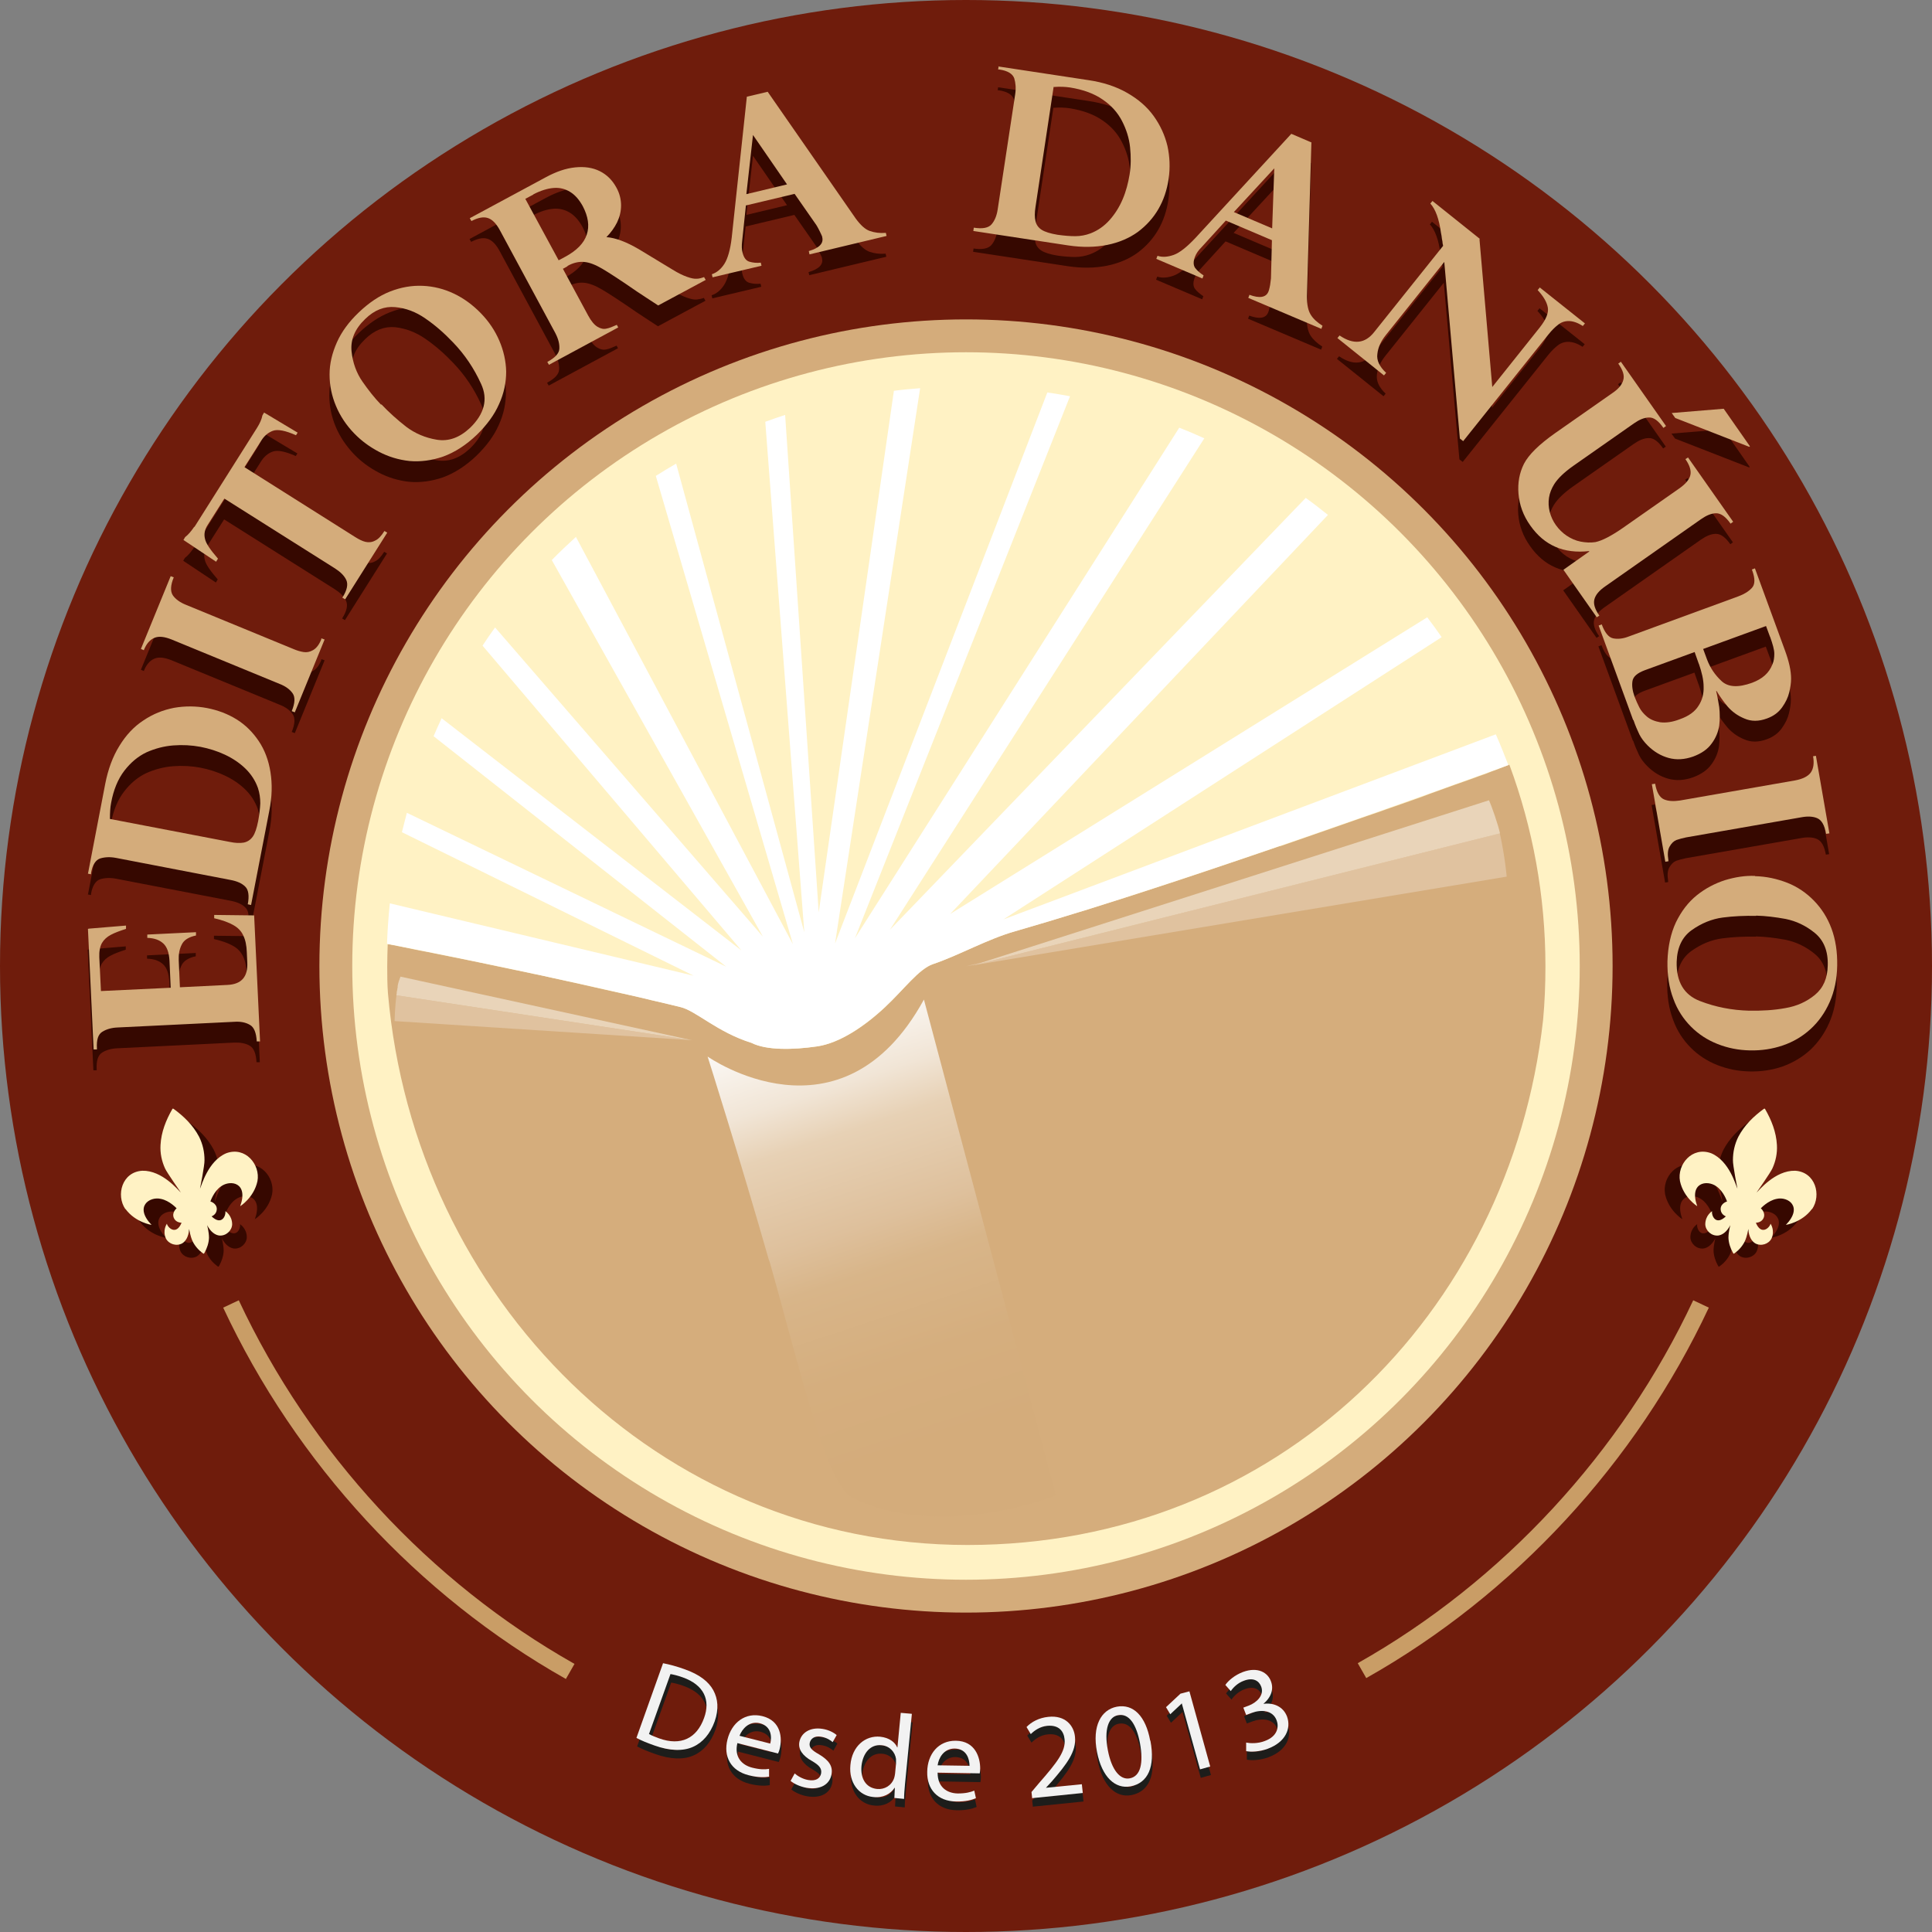 <?xml version="1.0" encoding="UTF-8"?>
<svg id="Camada_1" xmlns="http://www.w3.org/2000/svg" xmlns:xlink="http://www.w3.org/1999/xlink" version="1.1" viewBox="0 0 817.2 817.2">
  <rect x="0" y="0" width="817.2" height="817.2" fill="#808080" stroke="none"/>
  <!-- Generator: Adobe Illustrator 29.2.1, SVG Export Plug-In . SVG Version: 2.1.0 Build 116)  -->
  <defs>
    <style>
      .st0 {
        fill: none;
      }

      .st1 {
        fill: #360800;
      }

      .st2 {
        fill: #d5ad7c;
      }

      .st3 {
        fill: #c99d66;
      }

      .st4 {
        fill: url(#linear-gradient);
      }

      .st5 {
        fill: #1d1d1b;
      }

      .st6 {
        fill: #6f1c0c;
      }

      .st7 {
        fill: #fff2c4;
      }

      .st8 {
        fill: #fff;
      }

      .st9 {
        fill: #e0c29f;
      }

      .st10 {
        fill: #e9d4b9;
      }

      .st11 {
        fill: #f2f2f2;
      }

      .st12 {
        fill: #d4ac7b;
      }
    </style>
    <linearGradient id="linear-gradient" x1="351.7" y1="334.3" x2="407.1" y2="524.7" gradientTransform="translate(-24.9 100.9) rotate(-2)" gradientUnits="userSpaceOnUse">
      <stop offset="0" stop-color="#fff"/>
      <stop offset=".2" stop-color="#f1e5d6"/>
      <stop offset=".3" stop-color="#e7d1b5"/>
      <stop offset=".5" stop-color="#dec09c"/>
      <stop offset=".6" stop-color="#d8b589"/>
      <stop offset=".8" stop-color="#d5ae7e"/>
      <stop offset="1" stop-color="#d4ac7b"/>
    </linearGradient>
  </defs>
  <line class="st0" x1="528.8" y1="1475.9" x2="528.8" y2="1444"/>
  <g>
    <circle class="st6" cx="408.6" cy="408.6" r="408.6"/>
    <g>
      <path class="st5" d="M280.7,707.1c2.7.5,6,1.4,9.3,2.6,6.2,2.2,10,5.2,12,8.8,2,3.7,2.4,8,.6,13.2-1.9,5.3-5.1,9-9.2,10.8-4.2,1.9-9.9,1.7-16.3-.6-3.1-1.1-5.6-2.1-7.6-3.2l11.3-31.7ZM274.9,737.1c1,.6,2.6,1.2,4.2,1.8,9.2,3.3,15.9,0,19-8.6,2.8-7.6,0-14-9-17.2-2.2-.8-4-1.2-5.2-1.4l-9.1,25.4Z"/>
      <path class="st5" d="M312.2,740.9c-1.4,5.9,1.9,9.3,6.3,10.4,3.2.8,5.3.8,7.1.5v3.3c-1.8.3-4.7.4-8.6-.6-7.6-1.9-10.8-7.9-9-15.1,1.8-7.2,7.6-11.7,14.8-9.9,8,2,8.4,9.4,7.3,13.8-.2.9-.5,1.5-.7,2l-17.2-4.4ZM326.1,741.1c.7-2.7.6-7.3-4.4-8.6-4.5-1.1-7.5,2.4-8.6,5.3l13,3.3Z"/>
      <path class="st5" d="M336.4,753.7c1.2,1.1,3.4,2.4,5.7,2.8,3.3.6,5.1-.7,5.5-2.7.4-2.1-.7-3.5-3.8-5.3-4.2-2.3-5.9-5.1-5.4-8,.7-3.9,4.5-6.5,9.9-5.6,2.5.4,4.6,1.5,5.9,2.6l-1.7,3c-.9-.8-2.5-1.9-4.9-2.3-2.7-.5-4.4.8-4.8,2.6-.4,2,1,3.2,4,4.9,4,2.4,5.9,4.9,5.2,8.5-.8,4.2-4.7,6.6-10.6,5.6-2.7-.5-5.1-1.6-6.7-2.9l1.7-3.1Z"/>
      <path class="st5" d="M386,728.6l-2.9,29.6c-.2,2.2-.4,4.6-.4,6.3l-4.1-.4.2-4.3h-.1c-1.7,2.6-4.9,4.4-9.1,3.9-6.1-.6-10.3-6.1-9.6-13.5.7-8.1,6.4-12.6,12.6-12,3.9.4,6.3,2.4,7.2,4.5h.1s1.4-14.6,1.4-14.6l4.6.4ZM379.3,749.5c0-.6,0-1.3,0-1.9-.4-2.9-2.7-5.5-6.1-5.8-4.7-.5-7.9,3.3-8.5,8.7-.5,5,1.6,9.3,6.6,9.8,3.1.3,6.1-1.4,7.2-4.6.2-.6.3-1.2.4-1.9l.4-4.2Z"/>
      <path class="st5" d="M396.9,753.6c0,6,3.9,8.6,8.5,8.7,3.3,0,5.3-.5,7-1.2l.7,3.2c-1.6.7-4.4,1.5-8.4,1.4-7.8-.1-12.4-5.2-12.2-12.6s4.7-13.2,12.1-13.1c8.3.1,10.3,7.2,10.3,11.7,0,.9-.1,1.6-.2,2.1l-17.8-.3ZM410.4,750.6c0-2.8-1.1-7.3-6.3-7.4-4.7,0-6.8,4.1-7.2,7.1l13.4.2Z"/>
      <path class="st5" d="M436.9,764.3l-.3-2.7,3.2-3.8c7.8-8.9,11.3-13.5,10.8-18.5-.3-3.3-2.3-6.2-7.4-5.7-3.1.3-5.5,2.1-6.9,3.5l-1.8-3c2.1-2.2,5.3-3.9,9.2-4.3,7.3-.8,10.9,3.8,11.3,8.5.6,6.1-3.4,11.4-9.8,18.8l-2.5,2.7h0c0,0,15.2-1.5,15.2-1.5l.4,3.7-21.6,2.2Z"/>
      <path class="st5" d="M486.9,740c2.1,11-1,17.9-8.4,19.3-6.5,1.2-12.1-3.9-14.2-14.6-2.1-10.9,1.7-17.8,8.4-19.1,7-1.3,12.2,4,14.1,14.3ZM468.9,743.9c1.6,8.4,5.2,12.7,9.3,11.9,4.6-.9,5.8-6.5,4.3-14.8-1.5-8-4.6-12.8-9.3-11.9-4,.7-6,6-4.3,14.8Z"/>
      <path class="st5" d="M500.3,724.1h-.1s-4.9,4.6-4.9,4.6l-1.8-3,6.1-5.7,3.8-1,8.8,31.8-4.3,1.2-7.7-27.8Z"/>
      <path class="st5" d="M527.5,740.7c1.5.3,4.8.5,7.8-.7,5.5-2,6-6.1,5-8.7-1.6-4.3-6.4-4.7-10.5-3.2l-2.4.9-1.2-3.1,2.4-.9c3.1-1.2,6.5-4.2,5.2-7.9-.9-2.5-3.3-4.1-7.3-2.6-2.6.9-4.6,2.9-5.6,4.4l-2.3-2.6c1.2-1.8,4-4.2,7.5-5.5,6.3-2.3,10.5.3,11.8,4,1.2,3.2.2,6.6-3.2,9.5h0c4.2-.6,8.4,1.1,10,5.4,1.8,5-.6,10.8-8.2,13.6-3.6,1.3-7.1,1.4-9.1,1v-3.7Z"/>
    </g>
    <circle class="st12" cx="408.6" cy="408.6" r="273.5"/>
    <circle class="st7" cx="408.6" cy="408.6" r="259.6"/>
    <g>
      <path class="st2" d="M638.3,323.5c-.2,0-.3.1-.5.2-.3.1-.7.2-1,.4,0,0,0,0,0,0-.6.2-1.2.4-1.8.7-.3,0-.5.2-.8.3-.4.2-.8.3-1.3.5-.3.1-.5.2-.8.3-.6.2-1.2.4-1.9.7-.5.2-1,.4-1.5.6-1.1.4-2.2.8-3.4,1.2-.5.2-1.1.4-1.6.6-.9.3-1.9.7-2.8,1-.5.2-1.1.4-1.7.6-1.2.4-2.4.9-3.7,1.3-1.2.4-2.4.9-3.6,1.3-2.3.8-4.7,1.7-7.2,2.6-1,.4-1.9.7-2.9,1.1-4.5,1.6-9.2,3.3-14.2,5-.6.2-1.1.4-1.7.6-2.2.8-4.5,1.6-6.9,2.4-1.2.4-2.3.8-3.5,1.2-8.3,2.9-17.1,6-26.1,9.1-2.6.9-5.2,1.8-7.8,2.7,0,0-.2,0-.3,0-3.9,1.3-7.8,2.7-11.7,4-22.7,7.7-46.3,15.6-67.9,22.3-1.9.6-3.7,1.2-5.6,1.7-9.4,2.9-18.4,5.6-26.7,8-11.7,3.3-23.8,10.2-34.7,13.9-6,2-12.4,10.8-20.4,18.3-8.7,8.1-19.1,15.1-28.6,16.5-10.3,1.5-21.5,1.7-27.8-1.5-14.4-4.5-23.4-13.5-29.9-15.1-3.7-.9-7.3-1.8-11-2.6-.9-.2-1.9-.4-2.8-.7-2.8-.7-5.6-1.3-8.3-1.9-.9-.2-1.9-.4-2.8-.6-2.3-.5-4.5-1-6.8-1.5-6-1.4-12-2.7-17.8-4-1.7-.4-3.3-.7-5-1.1-1.2-.3-2.4-.5-3.5-.8-1.3-.3-2.7-.6-4-.8-.3,0-.6-.1-.8-.2-1.3-.3-2.5-.5-3.8-.8-.3,0-.7-.2-1-.2-.8-.2-1.6-.4-2.5-.5-13.1-2.8-24.8-5.2-34-7-2.2-.4-4.2-.9-6.1-1.2-1.6-.3-3.1-.6-4.4-.9-1-.2-2-.4-2.9-.6-.5-.1-1-.2-1.5-.3-.6-.1-1.2-.2-1.8-.4-.3,0-.5-.1-.8-.1-.2,0-.4,0-.5-.1-.3,0-.6-.1-.8-.2-.2,0-.3,0-.4,0,0,0,0,0,0,0-.3,0-.5,0-.7-.1h0c-.1,3.1-.2,6.3-.2,9.4s0,7.6.3,11.3c11.2,129.2,114.3,233.4,245.2,233.4s229.4-97.5,243.4-222c.7-7.5,1-15.1,1-22.8,0-29.9-5.4-58.6-15.2-85.1Z"/>
      <path class="st8" d="M638.3,323.5c-19,6.9-138.3,50.2-208.9,70.4-11.7,3.3-23.8,10.2-34.8,13.9-6,2-12.3,10.8-20.4,18.3-8.7,8.1-19.1,15.1-28.6,16.5-10.3,1.5-21.5,1.7-27.8-1.5-14.4-4.5-23.4-13.5-29.9-15.1-55.9-13.6-118.6-25.7-124.2-26.8.2-5.7.6-11.4,1.2-17.1l128.5,30.6-123.4-60.7c.7-2.8,1.4-5.5,2.1-8.2l135.1,65.1-123.8-97.5c1.1-2.5,2.2-5.1,3.4-7.6l126.8,98.2-109.5-128.9c1.7-2.6,3.5-5.2,5.3-7.7l113.3,130.8-89.3-159.3c3.3-3.4,6.7-6.6,10.2-9.8l91.8,172.3-58-198.1c2.8-1.8,5.7-3.5,8.6-5.2l54.2,198.2-16.5-215.9c2.8-1,5.6-2,8.4-2.9l14.2,210.4,31.8-220.6c3.7-.5,7.4-.8,11.1-1.1l-36,234.9,89.8-233.1c3.2.5,6.5,1,9.6,1.6l-91,229.3,137.2-216c3.6,1.4,7.1,2.9,10.6,4.5l-133,207.9,175.9-182.7c3.2,2.3,6.3,4.7,9.4,7.2l-159.8,168.8,201.8-125.5c2.1,2.8,4.1,5.5,6.1,8.4l-185.4,119.4,208.3-78.3c1.9,4.3,3.6,8.6,5.3,13Z"/>
      <g>
        <polygon class="st9" points="415 407.1 411.6 408.2 411.6 408.2 408.7 408.7 415 407.1"/>
        <path class="st9" d="M637.3,370.8l-225.7,37.5,222.8-55.8c2.3,10.5,2.9,18.3,2.9,18.3Z"/>
      </g>
      <path class="st10" d="M634.5,352.5l-222.8,55.8,3.4-1.1,214.7-68.7c1.1,2.3,3.9,10.3,4.7,14.1Z"/>
      <g>
        <path class="st9" d="M292.8,440l-125.9-8.1s.1-5.6.8-10.9l125.1,19Z"/>
        <path class="st10" d="M292.8,440l-125.1-19h0c0-.3,0-.5.1-.7,0-.1,0-.3,0-.4,0-.4.1-.8.2-1.1,0-.4.1-.7.2-1.1,0,0,0-.1,0-.2,0-.1,0-.2,0-.4.2-1.4.7-2.7,1.2-4l123.3,26.9Z"/>
      </g>
      <path class="st4" d="M325.3,533.2c-12.3-43.1-26-86.3-26-86.3,0,0,56.5,39.8,91.5-24.1l55.8,209.7s-47.8,19.5-86.1,1c-11.1-5.4-22.6-56.4-35.1-100.3Z"/>
    </g>
    <g>
      <path class="st1" d="M37.5,401.6l15.7-1.3v1.4c-2.5.8-4.7,1.6-6.4,2.5-1.7.9-2.9,2-3.8,3.5-.8,1.5-1.2,3.5-1.1,6l.7,14.3,29.5-1.4-.5-11.4c-.2-3.4-1-5.8-2.6-7.3-1.6-1.5-3.8-2.3-6.8-2.4v-1.4c0,0,20.6-1,20.6-1v1.4c-3,.6-5.1,1.9-6,3.8-1,1.9-1.4,4.1-1.3,6.7l.5,11.4,20.2-1c5.9-.3,8.6-3.5,8.3-9.5l-.2-4.3c-.1-2.9-.6-5.3-1.5-7.1-.9-1.8-2.2-3.3-4.2-4.4-1.9-1.1-4.6-2.1-8.1-2.9v-1.4c0,0,16.9.2,16.9.2l2.5,53.3h-1.4c-.2-3.6-1.1-6-2.9-7-1.7-1-3.9-1.4-6.6-1.3l-49.3,2.4c-2.6.1-4.7.7-6.5,1.8-1.7,1.1-2.5,3.4-2.3,7v.5s-1.4,0-1.4,0l-2.4-51Z"/>
      <path class="st1" d="M37.2,378.4l7.3-38c1.2-6.2,3.2-11.6,6-16.1,2.8-4.6,6.3-8.2,10.2-10.8,4-2.7,8.3-4.4,12.9-5.3,4.6-.8,9.3-.8,14,.1,4.6.9,8.8,2.5,12.5,4.8,3.7,2.3,6.8,5.4,9.3,9.1,2.5,3.7,4.2,8.1,5,13.2.8,5,.7,10.5-.5,16.4l-7.7,39.8-1.4-.3c.7-3.6.4-6.2-1.1-7.5-1.4-1.4-3.5-2.3-6.2-2.8l-48.3-9.3c-2.6-.5-4.8-.4-6.8.2-1.9.6-3.3,2.7-3.9,6.2v.5c0,0-1.5-.3-1.5-.3ZM46.4,355.2l50.6,9.7c2.4.5,4.4.6,6,.3,1.5-.3,2.8-1.1,3.8-2.5,1-1.4,1.7-3.6,2.3-6.6.5-2.7.8-5.2.9-7.5,0-2.2-.3-4.4-1-6.5-1.1-3.1-2.9-5.9-5.4-8.3-2.5-2.4-5.4-4.3-8.6-5.8-3.2-1.5-6.7-2.6-10.3-3.3-3.8-.7-7.6-.9-11.5-.6-3.9.3-7.7,1.3-11.3,2.9-3.6,1.7-6.7,4.3-9.4,7.8-2.7,3.5-4.6,8-5.6,13.6-.4,2-.5,4.3-.5,6.9Z"/>
      <path class="st1" d="M60.8,283.8l-1.2-.5,12.6-30.8,1.3.5c-1.4,3.4-1.5,5.9-.4,7.6,1.1,1.6,3,3,5.5,4l45.7,18.8c1.4.6,2.8,1,4.1,1.2,1.3.2,2.6,0,4-.8,1.4-.8,2.6-2.3,3.5-4.6v-.4c.1,0,1.4.5,1.4.5l-12.6,30.8-1.3-.5c1.4-3.4,1.5-5.9.4-7.5-1.1-1.6-2.9-3-5.5-4l-45.7-18.8c-3-1.2-5.4-1.5-7.3-.7-1.9.8-3.4,2.5-4.5,5.3Z"/>
      <path class="st1" d="M82.2,231.6l26.4-41.8c1.2-1.9,2-3.7,2.3-5.3l.7-1.2,14.2,8.5-.7,1.1c-4.5-2-7.7-2.6-9.7-1.9-2,.7-3.7,2.1-5,4.2l-7.1,11.2,46.9,29.6c1.6,1,3,1.7,4.3,2,1.3.3,2.7.2,4-.5,1.4-.6,2.7-2,4-4.1l1.2.7-17.8,28.2-1.2-.7c2-3.1,2.5-5.6,1.7-7.4-.8-1.8-2.4-3.4-4.7-4.9l-46.9-29.6-7.1,11.2c-1.2,1.9-1.6,3.8-1.1,5.8.4,2,2.3,4.7,5.5,8.4l-.8,1.3-13.8-9.2.7-1.2c1.3-1,2.5-2.4,3.8-4.3Z"/>
      <path class="st1" d="M149.7,192.1c-3.3-3.5-5.9-7.3-7.7-11.6-1.8-4.3-2.7-8.7-2.7-13.3,0-4.6,1.1-9.1,3.1-13.6,2-4.5,5.1-8.7,9.3-12.7,4.2-4,8.6-7,13.2-8.8,4.6-1.8,9.2-2.6,13.8-2.4,4.6.2,9,1.3,13.2,3.3,4.2,2,8,4.8,11.4,8.3,3.4,3.5,6,7.4,7.8,11.6,1.8,4.2,2.8,8.6,2.9,13.1,0,4.5-.9,9.1-3,13.7-2,4.6-5.2,8.9-9.4,13-4.6,4.4-9.3,7.4-14.2,9.2-4.9,1.7-9.7,2.3-14.3,1.9-4.6-.5-8.9-1.8-12.9-3.9-4-2.1-7.4-4.6-10.4-7.7ZM161.2,179.8c3.3,3.5,6.8,6.6,10.6,9.4s8.1,4.7,13,5.5c5,.8,9.6-.9,14-5,6.1-5.9,7.7-12.1,4.7-18.7-3-6.6-6.9-12.4-11.8-17.5-3.8-4-7.7-7.4-11.8-10.2-4-2.8-8.3-4.4-12.8-4.9-4.5-.4-8.7,1.2-12.6,5-4.4,4.2-6.3,8.8-5.8,13.6.5,4.9,2.1,9.2,4.6,12.8,2.5,3.7,5.1,6.9,7.9,9.8Z"/>
      <path class="st1" d="M240,121.4l-2,1.1,10.7,19.8c1.3,2.4,2.6,3.9,3.9,4.7,1.3.8,2.6,1.1,3.8.8,1.2-.2,2.6-.8,4.4-1.6l.6,1.1-29.3,15.8-.7-1.2c3.3-1.8,5-3.6,5.1-5.6.1-2-.4-4.1-1.7-6.6l-23.4-43.4c-1.6-3-3.3-4.7-5.2-5.3-1.9-.6-4.2-.1-6.9,1.3l-.7-1.2,32.3-17.4c4.3-2.3,8.3-3.7,12.3-4.1,3.9-.4,7.4.1,10.4,1.6,3,1.5,5.3,3.8,7,6.9,1.4,2.5,2,5.1,2,7.6,0,2.5-.6,4.9-1.7,7.2-1.1,2.2-2.6,4.3-4.5,6.2,3.9.3,8.4,2,13.7,5.1l14.2,8.6c2.4,1.5,4.5,2.5,6.2,3.1,1.7.6,3.1.9,4.1.8s2.1-.3,3.1-.7l.7,1.2-20.1,10.8c-3.8-2.5-6.8-4.4-9-5.9-6.8-4.7-11.7-7.9-14.6-9.6-2.9-1.7-5.4-2.7-7.7-2.9-2.2-.2-4.6.3-7.1,1.7ZM225.5,91.1l-3.4,1.8,14.1,26,2.8-1.5c4.8-2.6,7.9-5.7,9.1-9.4,1.2-3.6.6-7.6-1.7-12-1.5-2.7-3.2-4.7-5.3-6-2.1-1.3-4.4-1.9-7-1.7-2.6.2-5.5,1.1-8.5,2.7Z"/>
      <path class="st1" d="M324.6,47.6l37.3,53.7c2,2.7,3.9,4.5,5.9,5.2,2,.7,4.2,1,6.8.8l.3,1.3-32.6,7.8-.3-1.3c4.4-1.3,6.3-3.2,5.7-5.8,0-.4-.3-1-.6-1.6s-.7-1.4-1.1-2.2c-.4-.8-.7-1.2-.8-1.4l-9.2-13.2-20.6,4.9-1.6,15.2c-.2,1.8-.2,3.4.2,4.8.5,2.1,1.5,3.4,2.9,3.8,1.4.4,3,.6,4.8.4l.3,1.3-20.7,4.9-.3-1.3c2.1-.7,3.9-2.2,5.3-4.4,1.4-2.2,2.5-5.9,3.1-11.1l6.4-59.6,8.9-2.1ZM315.7,90.9l17.2-4.1-14.4-20.9-2.8,25Z"/>
      <path class="st1" d="M422.1,36.9l38.2,5.8c6.2.9,11.7,2.7,16.4,5.4,4.7,2.7,8.4,5.9,11.2,9.8,2.8,3.9,4.7,8.1,5.8,12.6,1,4.6,1.2,9.2.5,14-.7,4.7-2.1,8.9-4.3,12.7-2.2,3.8-5.1,7-8.7,9.7-3.6,2.6-8,4.5-13,5.5-5,1-10.5,1.1-16.5.2l-40.1-6.1.2-1.4c3.7.6,6.2,0,7.5-1.4,1.3-1.5,2.2-3.6,2.6-6.3l7.3-48.7c.4-2.6.2-4.8-.4-6.8-.7-1.9-2.8-3.2-6.3-3.7h-.5c0,0,.2-1.4.2-1.4ZM445.6,45.3l-7.7,51c-.4,2.5-.4,4.5,0,6,.3,1.5,1.2,2.8,2.6,3.7,1.4.9,3.7,1.6,6.7,2.1,2.8.4,5.3.6,7.5.6,2.2,0,4.4-.4,6.5-1.2,3.1-1.2,5.8-3.1,8.1-5.7,2.3-2.6,4.1-5.5,5.5-8.8,1.4-3.3,2.3-6.8,2.9-10.4.6-3.8.6-7.6.2-11.5-.4-3.9-1.6-7.6-3.4-11.1-1.8-3.5-4.5-6.6-8.2-9.1-3.6-2.5-8.2-4.2-13.8-5.1-2-.3-4.3-.4-6.9-.2Z"/>
      <path class="st1" d="M554.6,68.9l-1.9,65.3c0,3.4.5,5.9,1.6,7.7,1.1,1.7,2.8,3.3,5,4.7l-.5,1.3-30.9-13.1.5-1.3c4.3,1.6,7,1.1,8-1.3.2-.4.3-.9.5-1.7.2-.7.3-1.6.4-2.4.1-.9.2-1.4.2-1.6l.4-16.1-19.5-8.3-10.3,11.3c-1.3,1.3-2.2,2.6-2.7,3.9-.8,2-.8,3.6,0,4.8.9,1.2,2.1,2.2,3.6,3.2l-.5,1.3-19.5-8.3.5-1.3c2.1.7,4.4.5,6.9-.4,2.5-.9,5.5-3.3,9.1-7.1l40.6-44.1,8.4,3.6ZM521.8,98.5l16.2,6.9.9-25.4-17.1,18.5Z"/>
      <path class="st1" d="M625.7,110.1l5.4,62.4,20.1-25.2c2.6-3.3,3.8-6.1,3.4-8.4-.4-2.3-1.8-4.7-4.3-7.4l.9-1.1,19.1,15.2-.9,1.1c-2.3-1.5-4.3-2.1-6.1-2.1-1.8,0-3.3.6-4.5,1.6-1.3,1-2.6,2.3-3.9,3.9l-36.2,45.3-1.4-1.1-6.6-74.7-24.7,30.9c-2.1,2.6-3.3,5.2-3.6,8-.3,2.7.9,5.4,3.7,8l-.9,1.1-19.7-15.8.9-1.1c5.9,4,10.8,3.5,14.7-1.5l29.1-36.4c0-.2-.1-.6-.2-1,0-.4-.1-1.1-.3-2-.1-.9-.2-1.7-.4-2.5-.8-5.9-2.3-10-4.5-12.4l.9-1.1,20,16Z"/>
      <path class="st1" d="M661.2,249.7l10.9-7.7v-.2c-10.8,1.2-19-2.4-24.9-10.8-3-4.2-4.6-8.7-5-13.4-.4-4.7.4-8.9,2.3-12.7,2-3.9,6.4-8.2,13.2-13l24.3-17c2.5-1.7,4-3.5,4.5-5.4.6-1.9-.1-4.2-2.1-7l1.1-.8,19.1,27.2-1.1.8c-2.1-3-4.1-4.5-6.1-4.4-2,0-4.1.9-6.4,2.5l-25.7,18c-3.8,2.7-6.4,5.2-8,7.7-1.1,1.8-1.9,3.7-2.2,5.7-.3,2-.2,4,.3,6,.5,2,1.4,3.9,2.6,5.6,1.3,1.8,2.8,3.3,4.6,4.5,1.8,1.2,3.8,2,5.9,2.5,2.1.5,4.2.5,6.2.2,2.9-.6,6.7-2.6,11.5-5.9l24-16.8c2.7-1.9,4.3-3.8,4.7-5.7.4-1.9-.3-4.1-2.1-6.7l1.1-.7,19.1,27.2-1.1.8c-2.1-3-4.1-4.4-6.1-4.4-2,0-4.1.9-6.4,2.5l-40.5,28.4c-2.6,1.8-4.1,3.6-4.6,5.5-.5,1.9.2,4.2,2.1,6.9l-1.1.7-14.1-20.1ZM729,181.6l11.1,15.9-.3.2-31.3-12.2-1.5-2.1,21.9-1.8Z"/>
      <path class="st1" d="M690.7,313.4l-14.6-40,1.3-.5c1.3,3.5,2.9,5.4,4.8,5.9,1.9.4,4.2.2,6.7-.8l46.4-17c2.4-.9,4.2-2,5.6-3.5,1.3-1.5,1.4-3.9.2-7.3l-.2-.5,1.3-.5,12.7,34.7c1.7,4.6,2.6,8.6,2.6,12,0,1.8-.3,3.7-.8,5.8-.5,2.1-1.5,4.2-3,6.3-1.5,2.1-3.6,3.7-6.4,4.7-3.5,1.3-6.7,1.3-9.6,0-2.9-1.2-5.2-2.9-7.1-5.1-1.8-2.2-3.4-4.3-4.6-6.5h-.2c.5,2,.9,4.3,1.3,6.8.3,2.6.3,5.2,0,7.8-.4,2.6-1.4,5.2-3.2,7.6-1.7,2.4-4.3,4.2-7.8,5.5-3.7,1.3-7.1,1.5-10.4.6-3.3-.9-6.3-2.7-8.9-5.3-1.5-1.5-2.7-3.1-3.5-4.7-.8-1.7-1.7-3.7-2.5-6.1ZM718.5,289.6l-1.8-5.1-21.1,7.7c-3.2,1.2-4.9,2.7-5.2,4.6-.3,1.9,0,4.1.9,6.6.6,1.6,1.3,3.1,2,4.5.7,1.4,1.8,2.7,3.2,3.9,1.4,1.2,3.3,2,5.6,2.4,2.3.3,5.1,0,8.4-1.3,3.7-1.3,6.3-3.2,7.8-5.6,1.6-2.4,2.3-5.1,2.2-8.1,0-3-.8-6.2-2-9.7ZM748.6,278.1l-1.7-4.6-26.6,9.7,1.7,4.6c1.3,3.4,3.3,6.4,6.1,9,2.8,2.6,7.1,2.8,12.9.7,4.3-1.6,7.1-4.1,8.6-7.8.6-1.3.8-2.8.8-4.5,0-1.7-.7-4.1-1.8-7.2Z"/>
      <path class="st1" d="M766.7,328.7l1.3-.2,5.7,32.8-1.4.2c-.6-3.6-1.9-5.8-3.7-6.6-1.8-.8-4.1-.9-6.8-.4l-48.7,8.5c-1.5.3-2.9.7-4.1,1.1-1.2.5-2.1,1.4-2.9,2.8s-.9,3.3-.5,5.8v.4c0,0-1.3.2-1.3.2l-5.7-32.8,1.4-.2c.6,3.6,1.9,5.8,3.7,6.6,1.8.8,4.1.9,6.8.5l48.7-8.5c3.2-.6,5.4-1.7,6.6-3.3,1.2-1.7,1.5-3.9,1-6.9Z"/>
      <path class="st1" d="M742.2,379.4c4.8.1,9.3,1.1,13.6,2.8,4.3,1.8,8.1,4.3,11.3,7.6s5.7,7.2,7.4,11.8c1.7,4.6,2.5,9.8,2.4,15.6-.1,5.8-1.2,11-3.2,15.5-2,4.5-4.7,8.3-8,11.4-3.4,3.1-7.3,5.4-11.7,7-4.4,1.5-9,2.2-13.9,2.1-4.9-.1-9.4-1-13.7-2.7-4.3-1.7-8-4.1-11.2-7.3-3.2-3.2-5.8-7.1-7.5-11.8-1.8-4.7-2.6-10-2.5-15.9.2-6.3,1.4-11.8,3.6-16.5,2.3-4.7,5.2-8.5,8.8-11.4,3.6-2.9,7.6-5,11.9-6.4,4.3-1.3,8.6-1.9,12.8-1.8ZM742.7,396.2c-4.8-.1-9.5.1-14.1.7-4.7.6-9,2.4-13.1,5.3-4.1,2.9-6.2,7.4-6.4,13.4-.2,8.5,3.1,14,9.8,16.6,6.7,2.5,13.6,3.9,20.7,4.1,5.5.1,10.7-.2,15.5-1.1,4.8-.8,9-2.7,12.5-5.6,3.5-2.9,5.3-7,5.4-12.4.1-6.1-1.7-10.7-5.5-13.8-3.8-3.1-7.9-5-12.3-5.9-4.4-.8-8.5-1.3-12.5-1.4Z"/>
    </g>
    <g>
      <path class="st12" d="M37.6,392.8l15.7-1.3v1.4c-2.5.8-4.7,1.6-6.4,2.5-1.7.9-2.9,2-3.8,3.5-.8,1.5-1.2,3.5-1.1,6l.7,14.3,29.5-1.4-.5-11.4c-.2-3.4-1-5.8-2.6-7.3-1.6-1.5-3.8-2.3-6.8-2.4v-1.4c0,0,20.6-1,20.6-1v1.4c-3,.6-5.1,1.9-6,3.8-1,1.9-1.4,4.1-1.3,6.7l.5,11.4,20.2-1c5.9-.3,8.6-3.5,8.3-9.5l-.2-4.3c-.1-2.9-.6-5.3-1.5-7.1-.8-1.8-2.2-3.3-4.2-4.4-1.9-1.1-4.6-2.1-8.1-2.9v-1.4c0,0,16.9.2,16.9.2l2.5,53.3h-1.4c-.2-3.6-1.1-6-2.9-7-1.7-1-3.9-1.5-6.6-1.3l-49.3,2.4c-2.6.1-4.7.7-6.5,1.8s-2.5,3.4-2.3,7v.5s-1.4,0-1.4,0l-2.4-51Z"/>
      <path class="st12" d="M37.2,369.6l7.3-38c1.2-6.2,3.2-11.6,6-16.1,2.8-4.6,6.2-8.2,10.2-10.8,4-2.7,8.3-4.4,12.9-5.3,4.6-.8,9.3-.8,14,.1,4.6.9,8.8,2.5,12.5,4.8,3.7,2.3,6.8,5.4,9.3,9.1,2.5,3.7,4.2,8.1,5,13.2.8,5,.7,10.5-.5,16.4l-7.7,39.8-1.4-.3c.7-3.6.3-6.2-1.1-7.5-1.4-1.4-3.5-2.3-6.2-2.8l-48.3-9.3c-2.6-.5-4.8-.4-6.8.2-1.9.6-3.3,2.7-3.9,6.2v.5c-.1,0-1.5-.3-1.5-.3ZM46.5,346.4l50.6,9.7c2.4.5,4.4.6,6,.3,1.5-.3,2.8-1.1,3.8-2.5,1-1.4,1.7-3.6,2.3-6.6.5-2.7.8-5.2.9-7.5,0-2.2-.3-4.4-1-6.5-1.1-3.1-2.9-5.9-5.4-8.3-2.5-2.4-5.4-4.3-8.6-5.8-3.2-1.5-6.7-2.6-10.3-3.3-3.8-.7-7.6-.9-11.5-.6-3.9.3-7.7,1.3-11.3,2.9-3.6,1.7-6.7,4.3-9.4,7.8-2.7,3.5-4.6,8.1-5.6,13.6-.4,2-.5,4.3-.5,6.9Z"/>
      <path class="st12" d="M60.8,275l-1.2-.5,12.6-30.8,1.3.5c-1.4,3.4-1.5,5.9-.4,7.6,1.1,1.6,3,3,5.5,4l45.7,18.8c1.4.6,2.8,1,4.1,1.2,1.3.2,2.6,0,4-.8,1.4-.8,2.6-2.3,3.5-4.6v-.4c.1,0,1.4.5,1.4.5l-12.6,30.8-1.3-.5c1.4-3.4,1.5-5.9.4-7.5-1.1-1.6-2.9-3-5.5-4l-45.7-18.8c-3-1.2-5.4-1.5-7.3-.7-1.9.8-3.4,2.5-4.5,5.3Z"/>
      <path class="st12" d="M82.3,222.8l26.4-41.8c1.2-1.9,2-3.7,2.3-5.3l.7-1.2,14.2,8.5-.7,1.1c-4.5-2-7.7-2.6-9.7-1.9-2,.7-3.7,2.1-5,4.2l-7.1,11.2,46.9,29.6c1.6,1,3,1.7,4.3,2,1.3.3,2.7.2,4-.5,1.4-.6,2.7-2,4-4.1l1.2.7-17.8,28.2-1.2-.7c2-3.1,2.5-5.6,1.7-7.4-.8-1.8-2.4-3.4-4.7-4.9l-46.9-29.6-7.1,11.2c-1.2,1.9-1.6,3.8-1.1,5.8.4,2,2.3,4.7,5.5,8.4l-.8,1.3-13.8-9.2.7-1.2c1.3-1,2.5-2.4,3.8-4.3Z"/>
      <path class="st12" d="M149.8,183.3c-3.3-3.4-5.9-7.3-7.7-11.6-1.8-4.3-2.7-8.7-2.7-13.3,0-4.6,1.1-9.1,3.1-13.6,2-4.5,5.1-8.7,9.3-12.7,4.2-4,8.6-7,13.2-8.8,4.6-1.8,9.2-2.6,13.8-2.4,4.6.2,9,1.3,13.2,3.3,4.2,2,8,4.8,11.4,8.3,3.4,3.5,6,7.4,7.8,11.6,1.8,4.2,2.8,8.6,2.9,13.1,0,4.5-.9,9.1-3,13.7-2,4.6-5.2,8.9-9.4,13-4.6,4.4-9.3,7.4-14.2,9.2-4.9,1.7-9.7,2.3-14.3,1.9-4.6-.5-8.9-1.8-12.9-3.9-4-2.1-7.4-4.6-10.4-7.7ZM161.3,171c3.3,3.5,6.8,6.6,10.5,9.5,3.7,2.8,8.1,4.7,13,5.5,5,.8,9.6-.9,14-5,6.1-5.9,7.7-12.1,4.7-18.6-3-6.6-6.9-12.4-11.8-17.5-3.8-4-7.7-7.4-11.8-10.2-4-2.8-8.3-4.4-12.8-4.8-4.5-.4-8.7,1.2-12.6,5-4.4,4.2-6.3,8.8-5.8,13.7.5,4.9,2.1,9.2,4.6,12.8s5.1,6.9,7.9,9.8Z"/>
      <path class="st12" d="M240.1,112.6l-2,1.1,10.7,19.8c1.3,2.4,2.6,3.9,3.9,4.7,1.3.8,2.6,1.1,3.8.8,1.2-.2,2.6-.8,4.4-1.6l.6,1.1-29.3,15.8-.7-1.2c3.3-1.8,5-3.6,5.1-5.6.1-2-.4-4.1-1.7-6.6l-23.4-43.4c-1.6-3-3.3-4.7-5.2-5.3-1.9-.6-4.2-.1-6.9,1.3l-.7-1.2,32.3-17.4c4.3-2.3,8.3-3.7,12.3-4.1,3.9-.4,7.4.1,10.4,1.6,3,1.5,5.3,3.8,7,6.9,1.4,2.5,2,5.1,2,7.6,0,2.5-.6,4.9-1.7,7.2-1.1,2.2-2.6,4.3-4.5,6.2,3.9.3,8.4,2,13.7,5.1l14.2,8.6c2.4,1.5,4.5,2.5,6.2,3.1,1.7.6,3.1.9,4.1.8,1,0,2-.3,3.1-.7l.7,1.2-20.1,10.8c-3.8-2.5-6.8-4.4-9-5.9-6.8-4.7-11.7-7.9-14.6-9.6-2.9-1.7-5.4-2.7-7.7-2.9-2.2-.2-4.6.3-7.1,1.7ZM225.6,82.3l-3.4,1.8,14.1,26,2.8-1.5c4.8-2.6,7.9-5.7,9.1-9.4,1.2-3.6.6-7.6-1.7-12-1.5-2.7-3.2-4.7-5.3-6-2.1-1.3-4.4-1.9-7-1.7-2.6.2-5.5,1.1-8.6,2.7Z"/>
      <path class="st12" d="M324.7,38.8l37.3,53.7c2,2.7,3.9,4.5,5.9,5.2,2,.7,4.2,1,6.8.8l.3,1.3-32.6,7.8-.3-1.4c4.4-1.3,6.3-3.2,5.7-5.8,0-.4-.3-.9-.6-1.6-.3-.7-.7-1.4-1.1-2.2s-.7-1.2-.8-1.4l-9.2-13.2-20.6,4.9-1.6,15.2c-.2,1.8-.2,3.4.2,4.8.5,2.1,1.5,3.4,2.9,3.8,1.4.4,3,.6,4.8.4l.3,1.3-20.7,4.9-.3-1.3c2.1-.7,3.9-2.2,5.3-4.4,1.4-2.2,2.5-5.9,3.1-11.1l6.4-59.6,8.9-2.1ZM315.8,82.1l17.1-4.1-14.4-20.9-2.8,25Z"/>
      <path class="st12" d="M422.2,28.1l38.2,5.8c6.2.9,11.7,2.7,16.4,5.4,4.7,2.7,8.4,5.9,11.2,9.8,2.8,3.9,4.7,8.1,5.8,12.6,1,4.6,1.2,9.2.5,14-.7,4.7-2.1,8.9-4.3,12.7-2.2,3.8-5.1,7-8.7,9.7-3.6,2.6-8,4.5-13,5.5-5,1-10.5,1.1-16.5.2l-40.1-6.1.2-1.4c3.7.6,6.2.1,7.5-1.4,1.3-1.5,2.2-3.6,2.6-6.3l7.4-48.7c.4-2.6.2-4.8-.4-6.8-.7-1.9-2.8-3.2-6.3-3.7h-.5c0,0,.2-1.4.2-1.4ZM445.7,36.5l-7.7,51c-.4,2.5-.4,4.5,0,6,.3,1.5,1.2,2.8,2.6,3.7,1.4.9,3.7,1.6,6.7,2.1,2.8.4,5.3.6,7.5.6,2.2,0,4.4-.4,6.5-1.2,3.1-1.2,5.8-3.1,8.1-5.7,2.3-2.6,4.1-5.5,5.5-8.8,1.4-3.3,2.3-6.8,2.9-10.4.6-3.8.6-7.6.2-11.5-.4-3.9-1.6-7.6-3.4-11.1-1.8-3.5-4.5-6.6-8.2-9.1-3.6-2.5-8.2-4.2-13.8-5.1-2-.3-4.3-.4-6.9-.2Z"/>
      <path class="st12" d="M554.7,60.1l-1.9,65.3c0,3.4.5,5.9,1.6,7.7,1.1,1.8,2.8,3.3,5,4.7l-.5,1.3-30.9-13.1.5-1.3c4.3,1.6,7,1.1,8-1.3.2-.4.3-.9.5-1.7.2-.7.3-1.6.4-2.4.1-.9.2-1.4.2-1.6l.4-16.1-19.5-8.3-10.3,11.3c-1.3,1.3-2.2,2.6-2.7,3.9-.8,2-.8,3.6,0,4.8.9,1.2,2.1,2.2,3.6,3.2l-.5,1.3-19.5-8.3.5-1.3c2.1.7,4.4.5,6.9-.4,2.5-.9,5.5-3.3,9.1-7.1l40.6-44.1,8.4,3.6ZM521.9,89.7l16.2,6.9.9-25.4-17.1,18.5Z"/>
      <path class="st12" d="M625.8,101.3l5.4,62.4,20.1-25.2c2.6-3.3,3.8-6.1,3.4-8.4-.4-2.3-1.8-4.7-4.3-7.4l.9-1.1,19.1,15.2-.9,1.1c-2.3-1.5-4.3-2.1-6-2.1-1.8,0-3.3.6-4.5,1.6-1.3,1-2.6,2.3-3.9,3.9l-36.2,45.3-1.4-1.1-6.6-74.7-24.7,30.9c-2.1,2.6-3.3,5.2-3.6,8-.4,2.7.9,5.4,3.7,8l-.9,1.1-19.7-15.8.9-1.1c5.9,4,10.8,3.5,14.7-1.5l29.1-36.4c0-.2-.1-.6-.2-1,0-.4-.1-1.1-.3-2-.1-.9-.2-1.7-.4-2.5-.8-5.9-2.3-10-4.5-12.4l.9-1.1,20,16Z"/>
      <path class="st12" d="M661.3,241l10.9-7.7v-.2c-10.8,1.2-19-2.4-24.9-10.8-3-4.2-4.6-8.7-5-13.4-.4-4.7.4-8.9,2.3-12.7,2-3.9,6.4-8.2,13.2-13l24.3-17c2.5-1.7,4-3.5,4.5-5.4.6-1.9-.1-4.2-2.1-7l1.1-.8,19.1,27.2-1.1.8c-2.1-3-4.1-4.5-6.1-4.4-2,0-4.1.9-6.4,2.5l-25.7,18c-3.8,2.7-6.4,5.2-8,7.7-1.1,1.8-1.9,3.7-2.2,5.7-.3,2-.2,4,.3,6,.5,2,1.4,3.9,2.6,5.6,1.3,1.8,2.8,3.3,4.6,4.5,1.8,1.2,3.8,2.1,5.9,2.5s4.2.5,6.2.2c2.9-.6,6.7-2.6,11.5-5.9l24-16.8c2.7-1.9,4.3-3.8,4.7-5.7.4-1.9-.3-4.1-2.1-6.7l1.1-.7,19.1,27.2-1.1.8c-2.1-3-4.1-4.4-6.1-4.4-2,0-4.1.9-6.4,2.5l-40.5,28.4c-2.6,1.8-4.1,3.6-4.6,5.5-.5,1.9.2,4.2,2.1,6.9l-1.1.7-14.1-20.1ZM729.1,172.9l11.1,15.9-.3.2-31.3-12.2-1.5-2.1,21.9-1.8Z"/>
      <path class="st12" d="M690.8,304.6l-14.6-40,1.3-.5c1.3,3.5,2.9,5.5,4.8,5.9,1.9.4,4.2.2,6.7-.8l46.4-17c2.4-.9,4.2-2,5.6-3.5s1.4-3.9.2-7.3l-.2-.5,1.3-.5,12.7,34.7c1.7,4.6,2.6,8.6,2.6,12,0,1.8-.3,3.7-.8,5.8-.5,2.1-1.5,4.2-3,6.3-1.5,2.1-3.6,3.7-6.4,4.7-3.5,1.3-6.7,1.3-9.6,0-2.9-1.2-5.2-2.9-7.1-5.1-1.8-2.2-3.3-4.3-4.6-6.5h-.2c.5,2,.9,4.3,1.3,6.8.3,2.6.3,5.2,0,7.8-.4,2.6-1.4,5.2-3.2,7.6-1.7,2.4-4.3,4.2-7.8,5.5-3.7,1.3-7.1,1.5-10.4.6-3.3-.9-6.3-2.7-8.9-5.3-1.5-1.5-2.7-3.1-3.5-4.7-.8-1.7-1.7-3.7-2.5-6.1ZM718.6,280.9l-1.8-5.1-21.1,7.7c-3.2,1.2-4.9,2.7-5.2,4.6-.3,1.9,0,4.1.9,6.6.6,1.6,1.3,3.1,2,4.5.7,1.4,1.8,2.7,3.2,3.9s3.3,2,5.6,2.4c2.3.3,5.1,0,8.4-1.3,3.7-1.3,6.3-3.2,7.8-5.6,1.6-2.4,2.3-5.1,2.2-8.1,0-3-.8-6.2-2-9.7ZM748.7,269.4l-1.7-4.6-26.6,9.7,1.7,4.6c1.3,3.4,3.3,6.4,6.1,9,2.8,2.6,7.1,2.8,12.9.7,4.3-1.6,7.2-4.1,8.6-7.8.6-1.3.8-2.8.8-4.5,0-1.7-.7-4.1-1.8-7.2Z"/>
      <path class="st12" d="M766.8,319.9l1.3-.2,5.7,32.8-1.4.2c-.6-3.6-1.9-5.8-3.7-6.6-1.8-.8-4.1-.9-6.8-.4l-48.7,8.5c-1.5.3-2.9.7-4.1,1.1-1.2.5-2.1,1.4-2.9,2.8-.8,1.4-.9,3.3-.5,5.8v.4c0,0-1.3.2-1.3.2l-5.7-32.8,1.4-.2c.6,3.6,1.9,5.8,3.7,6.6,1.8.8,4.1.9,6.8.5l48.7-8.5c3.2-.6,5.4-1.7,6.6-3.3,1.2-1.7,1.5-4,1-6.9Z"/>
      <path class="st12" d="M742.3,370.6c4.8.1,9.3,1.1,13.7,2.8,4.3,1.7,8.1,4.3,11.3,7.6,3.2,3.3,5.7,7.2,7.4,11.8,1.7,4.6,2.5,9.8,2.4,15.6-.1,5.8-1.2,11-3.2,15.5-2,4.5-4.7,8.3-8.1,11.4-3.4,3.1-7.3,5.4-11.7,6.9-4.4,1.5-9,2.2-13.9,2.1-4.9-.1-9.4-1-13.7-2.7-4.3-1.7-8-4.1-11.2-7.3-3.2-3.2-5.8-7.1-7.5-11.8-1.8-4.7-2.6-10-2.5-15.9.2-6.3,1.4-11.8,3.6-16.5,2.3-4.7,5.2-8.5,8.8-11.4,3.6-2.9,7.6-5,11.9-6.4,4.3-1.3,8.6-2,12.8-1.8ZM742.8,387.4c-4.8-.1-9.5.1-14.1.7-4.6.6-9,2.4-13.1,5.3-4.1,2.9-6.2,7.4-6.4,13.4-.2,8.5,3.1,14,9.8,16.6,6.7,2.6,13.6,3.9,20.7,4.1,5.5.1,10.7-.2,15.5-1.1,4.8-.8,9-2.7,12.5-5.6,3.5-2.9,5.3-7,5.4-12.4.2-6.1-1.7-10.7-5.5-13.8-3.8-3.1-7.9-5-12.3-5.9-4.4-.8-8.5-1.3-12.5-1.4Z"/>
    </g>
    <path class="st3" d="M577.9,709.8l-3.6-6.3c61.3-34.6,111.7-89.1,141.9-153.5l6.6,3.1c-30.8,65.7-82.3,121.4-144.9,156.7Z"/>
    <path class="st3" d="M239.4,710.2c-62.7-35.4-114.2-91.2-145-157.1l6.6-3.1c30.2,64.5,80.6,119.1,142,153.8l-3.6,6.3Z"/>
    <g>
      <path class="st11" d="M280.4,703.5c2.7.5,6,1.4,9.3,2.6,6.2,2.2,10,5.2,12,8.8,2,3.7,2.4,8,.6,13.2-1.9,5.3-5.1,9-9.2,10.8-4.2,1.9-9.9,1.7-16.3-.6-3.1-1.1-5.6-2.1-7.6-3.2l11.3-31.7ZM274.6,733.5c1,.6,2.6,1.2,4.2,1.8,9.2,3.3,15.9,0,19-8.6,2.8-7.6,0-14-9-17.2-2.2-.8-4-1.2-5.2-1.4l-9.1,25.4Z"/>
      <path class="st11" d="M311.9,737.3c-1.4,5.9,1.9,9.3,6.3,10.4,3.2.8,5.3.8,7.1.5v3.3c-1.8.3-4.7.4-8.6-.6-7.6-1.9-10.8-7.9-9-15.1,1.8-7.2,7.6-11.7,14.8-9.9,8,2,8.4,9.4,7.3,13.8-.2.9-.5,1.5-.7,2l-17.2-4.4ZM325.8,737.5c.7-2.7.6-7.3-4.4-8.6-4.5-1.1-7.5,2.4-8.6,5.3l13,3.3Z"/>
      <path class="st11" d="M336.1,750.1c1.2,1.1,3.4,2.4,5.7,2.8,3.3.6,5.1-.7,5.5-2.7.4-2.1-.7-3.5-3.8-5.3-4.2-2.3-5.9-5.1-5.4-8,.7-3.9,4.5-6.5,9.9-5.6,2.5.4,4.6,1.5,5.9,2.6l-1.7,3c-.9-.8-2.5-1.9-4.9-2.3-2.7-.5-4.4.8-4.8,2.6-.4,2,1,3.2,4,4.9,4,2.4,5.9,4.9,5.2,8.5-.8,4.2-4.7,6.6-10.6,5.6-2.7-.5-5.1-1.6-6.7-2.9l1.7-3.1Z"/>
      <path class="st11" d="M385.7,725l-2.9,29.6c-.2,2.2-.4,4.6-.4,6.3l-4.1-.4.2-4.3h-.1c-1.7,2.6-4.9,4.4-9.1,3.9-6.1-.6-10.3-6.1-9.6-13.5.7-8.1,6.4-12.6,12.6-12,3.9.4,6.3,2.4,7.2,4.5h.1s1.4-14.6,1.4-14.6l4.6.4ZM379,745.9c0-.6,0-1.3,0-1.9-.4-2.9-2.7-5.5-6.1-5.8-4.7-.5-7.9,3.3-8.5,8.7-.5,5,1.6,9.3,6.6,9.8,3.1.3,6.1-1.4,7.2-4.6.2-.6.3-1.2.4-1.9l.4-4.2Z"/>
      <path class="st11" d="M396.6,749.9c0,6,3.9,8.6,8.5,8.7,3.3,0,5.3-.5,7-1.2l.7,3.2c-1.6.7-4.4,1.5-8.4,1.4-7.8-.1-12.4-5.2-12.2-12.6.1-7.4,4.7-13.2,12.1-13.1,8.3.1,10.3,7.2,10.3,11.7,0,.9-.1,1.6-.2,2.1l-17.8-.3ZM410.1,747c0-2.8-1.1-7.3-6.3-7.4-4.7,0-6.8,4.1-7.2,7.1l13.4.2Z"/>
      <path class="st11" d="M436.6,760.7l-.3-2.7,3.2-3.8c7.8-8.9,11.3-13.5,10.8-18.5-.3-3.3-2.3-6.2-7.4-5.7-3.1.3-5.5,2.1-6.9,3.5l-1.8-3c2.1-2.2,5.3-3.9,9.2-4.3,7.3-.8,10.9,3.8,11.3,8.5.6,6.1-3.4,11.4-9.8,18.8l-2.5,2.7h0c0,0,15.2-1.5,15.2-1.5l.4,3.7-21.6,2.2Z"/>
      <path class="st11" d="M486.6,736.3c2.1,11-1,17.9-8.4,19.3-6.5,1.2-12.1-3.9-14.2-14.6-2.1-10.9,1.7-17.8,8.4-19.1,7-1.3,12.2,4,14.1,14.3ZM468.6,740.3c1.6,8.4,5.2,12.7,9.3,11.9,4.6-.9,5.8-6.5,4.3-14.8-1.5-8-4.6-12.8-9.3-11.9-4,.7-6,6-4.3,14.8Z"/>
      <path class="st11" d="M500,720.5h-.1s-4.9,4.6-4.9,4.6l-1.8-3,6.1-5.7,3.8-1,8.8,31.8-4.3,1.2-7.7-27.8Z"/>
      <path class="st11" d="M527.2,737.1c1.5.3,4.8.5,7.8-.7,5.5-2,6-6.1,5-8.7-1.6-4.3-6.4-4.7-10.5-3.2l-2.4.9-1.2-3.1,2.4-.9c3.1-1.2,6.5-4.2,5.2-7.9-.9-2.5-3.3-4.1-7.3-2.6-2.6.9-4.6,2.9-5.6,4.4l-2.3-2.6c1.2-1.8,4-4.2,7.5-5.5,6.3-2.3,10.5.3,11.8,4,1.2,3.2.2,6.6-3.2,9.5h0c4.2-.6,8.4,1.1,10,5.4,1.8,5-.6,10.8-8.2,13.6-3.6,1.3-7.1,1.4-9.1,1v-3.7Z"/>
    </g>
    <g>
      <path class="st1" d="M760.1,516.9c-4.2,5.7-11,6.7-11,6.7,7.4-7.7.9-12.1-3.9-11-3.7.7-6.7,4-6.7,4,0,0,2.1,1.7,1.2,4-.6,1.4-1.8,2-3.3,2.1,2.3,5.6,5.9,2,6.2.4,0,0,2,2.8.4,6.3-1.2,2.3-4.4,3.4-6.9,2-1.3-.8-2.7-2.6-2.9-6.1,0,0-.4,2.9-1.5,5.3-1,2-2.5,3.7-4.3,5-.2.1-.3.2-.4.2,0,0-.2-.2-.3-.4-1.1-2-1.8-4.1-1.9-6.3,0-2.6.8-5.4.8-5.4-1.6,3.1-3.6,4.2-5.1,4.4-2.9.3-5.4-2.1-5.5-4.7,0-3.9,2.9-5.6,2.9-5.6-.4,1.6,1.4,6.4,5.8,2.2-1.4-.6-2.2-1.7-2.2-3.2.1-2.4,2.7-3.1,2.7-3.1,0,0-1.4-4.3-4.5-6.4-4-2.9-11.7-1.6-8.1,8.4,0,0-5.8-3.6-7.3-10.6-1.3-7,5.1-14.8,13.2-11.8,7.8,3.3,10.5,13.9,11.1,15,0,0-2-10-1.9-12.1,0-3.4.7-6.7,2.3-9.9,2.6-4.9,6.4-8.6,10.8-11.8.1,0,.2-.1.3-.1,0,0,.1.1.2.2,2.7,4.7,4.7,9.7,5,15.2.2,3.5-.5,6.8-1.9,9.9-.8,1.8-6.7,10.2-6.7,10.2,1-.8,7.8-9.4,16.3-9.2,8.6.5,11.2,10.3,7.2,16.2Z"/>
      <path class="st7" d="M766.4,511.4c-4.2,5.7-11,6.7-11,6.7,7.4-7.7.9-12.1-3.9-11-3.7.7-6.7,4-6.7,4,0,0,2.1,1.7,1.2,4-.6,1.4-1.8,2-3.3,2.1,2.3,5.6,5.9,2,6.2.4,0,0,2,2.8.4,6.3-1.2,2.3-4.4,3.4-6.9,2-1.3-.8-2.7-2.6-2.9-6.1,0,0-.4,2.9-1.5,5.3-1,2-2.5,3.7-4.3,5-.2.1-.3.2-.4.2,0,0-.2-.2-.3-.4-1.1-2-1.8-4.1-1.9-6.3,0-2.6.8-5.4.8-5.4-1.6,3.1-3.6,4.2-5.1,4.4-2.9.3-5.4-2.1-5.5-4.7,0-3.9,2.9-5.6,2.9-5.6-.4,1.6,1.4,6.4,5.8,2.2-1.4-.6-2.2-1.7-2.2-3.2.1-2.4,2.7-3.1,2.7-3.1,0,0-1.4-4.3-4.5-6.4-4-2.9-11.7-1.6-8.1,8.4,0,0-5.8-3.6-7.3-10.6-1.3-7,5.1-14.8,13.2-11.8,7.8,3.3,10.5,13.9,11.1,15,0,0-2-10-1.9-12.1,0-3.4.7-6.7,2.3-9.9,2.6-4.9,6.4-8.6,10.8-11.8.1,0,.2-.1.3-.1,0,0,.1.1.2.2,2.7,4.7,4.7,9.7,5,15.2.2,3.5-.5,6.8-1.9,9.9-.8,1.8-6.7,10.2-6.7,10.2,1-.8,7.8-9.4,16.3-9.2,8.6.5,11.2,10.3,7.2,16.2Z"/>
    </g>
    <g>
      <path class="st1" d="M59.3,516.9c4.2,5.7,11,6.7,11,6.7-7.4-7.7-.9-12.1,3.9-11,3.7.7,6.7,4,6.7,4,0,0-2.1,1.7-1.2,4,.6,1.4,1.8,2,3.3,2.1-2.3,5.6-5.9,2-6.2.4,0,0-2,2.8-.4,6.3,1.2,2.3,4.4,3.4,6.9,2,1.3-.8,2.7-2.6,2.9-6.1,0,0,.4,2.9,1.5,5.3,1,2,2.5,3.7,4.3,5,.2.1.3.2.4.2,0,0,.2-.2.3-.4,1.1-2,1.8-4.1,1.9-6.3,0-2.6-.8-5.4-.8-5.4,1.6,3.1,3.6,4.2,5.1,4.4,2.9.3,5.4-2.1,5.5-4.7,0-3.9-2.9-5.6-2.9-5.6.4,1.6-1.4,6.4-5.8,2.2,1.4-.6,2.2-1.7,2.2-3.2-.1-2.4-2.7-3.1-2.7-3.1,0,0,1.4-4.3,4.5-6.4,4-2.9,11.7-1.6,8.1,8.4,0,0,5.8-3.6,7.3-10.6,1.3-7-5.1-14.8-13.2-11.8-7.8,3.3-10.5,13.9-11.1,15,0,0,2-10,1.9-12.1,0-3.4-.7-6.7-2.3-9.9-2.6-4.9-6.4-8.6-10.8-11.8-.1,0-.2-.1-.3-.1,0,0-.1.1-.2.2-2.7,4.7-4.7,9.7-5,15.2-.2,3.5.5,6.8,1.9,9.9.8,1.8,6.7,10.2,6.7,10.2-1-.8-7.8-9.4-16.3-9.2-8.6.5-11.2,10.3-7.2,16.2Z"/>
      <path class="st7" d="M53.1,511.4c4.2,5.7,11,6.7,11,6.7-7.4-7.7-.9-12.1,3.9-11,3.7.7,6.7,4,6.7,4,0,0-2.1,1.7-1.2,4,.6,1.4,1.8,2,3.3,2.1-2.3,5.6-5.9,2-6.2.4,0,0-2,2.8-.4,6.3,1.2,2.3,4.4,3.4,6.9,2,1.3-.8,2.7-2.6,2.9-6.1,0,0,.4,2.9,1.5,5.3,1,2,2.5,3.7,4.3,5,.2.1.3.2.4.2,0,0,.2-.2.3-.4,1.1-2,1.8-4.1,1.9-6.3,0-2.6-.8-5.4-.8-5.4,1.6,3.1,3.6,4.2,5.1,4.4,2.9.3,5.4-2.1,5.5-4.7,0-3.9-2.9-5.6-2.9-5.6.4,1.6-1.4,6.4-5.8,2.2,1.4-.6,2.2-1.7,2.2-3.2-.1-2.4-2.7-3.1-2.7-3.1,0,0,1.4-4.3,4.5-6.4,4-2.9,11.7-1.6,8.1,8.4,0,0,5.8-3.6,7.3-10.6,1.3-7-5.1-14.8-13.2-11.8-7.8,3.3-10.5,13.9-11.1,15,0,0,2-10,1.9-12.1,0-3.4-.7-6.7-2.3-9.9-2.6-4.9-6.4-8.6-10.8-11.8-.1,0-.2-.1-.3-.1,0,0-.1.1-.2.2-2.7,4.7-4.7,9.7-5,15.2-.2,3.5.5,6.8,1.9,9.9.8,1.8,6.7,10.2,6.7,10.2-1-.8-7.8-9.4-16.3-9.2-8.6.5-11.2,10.3-7.2,16.2Z"/>
    </g>
  </g>
</svg>